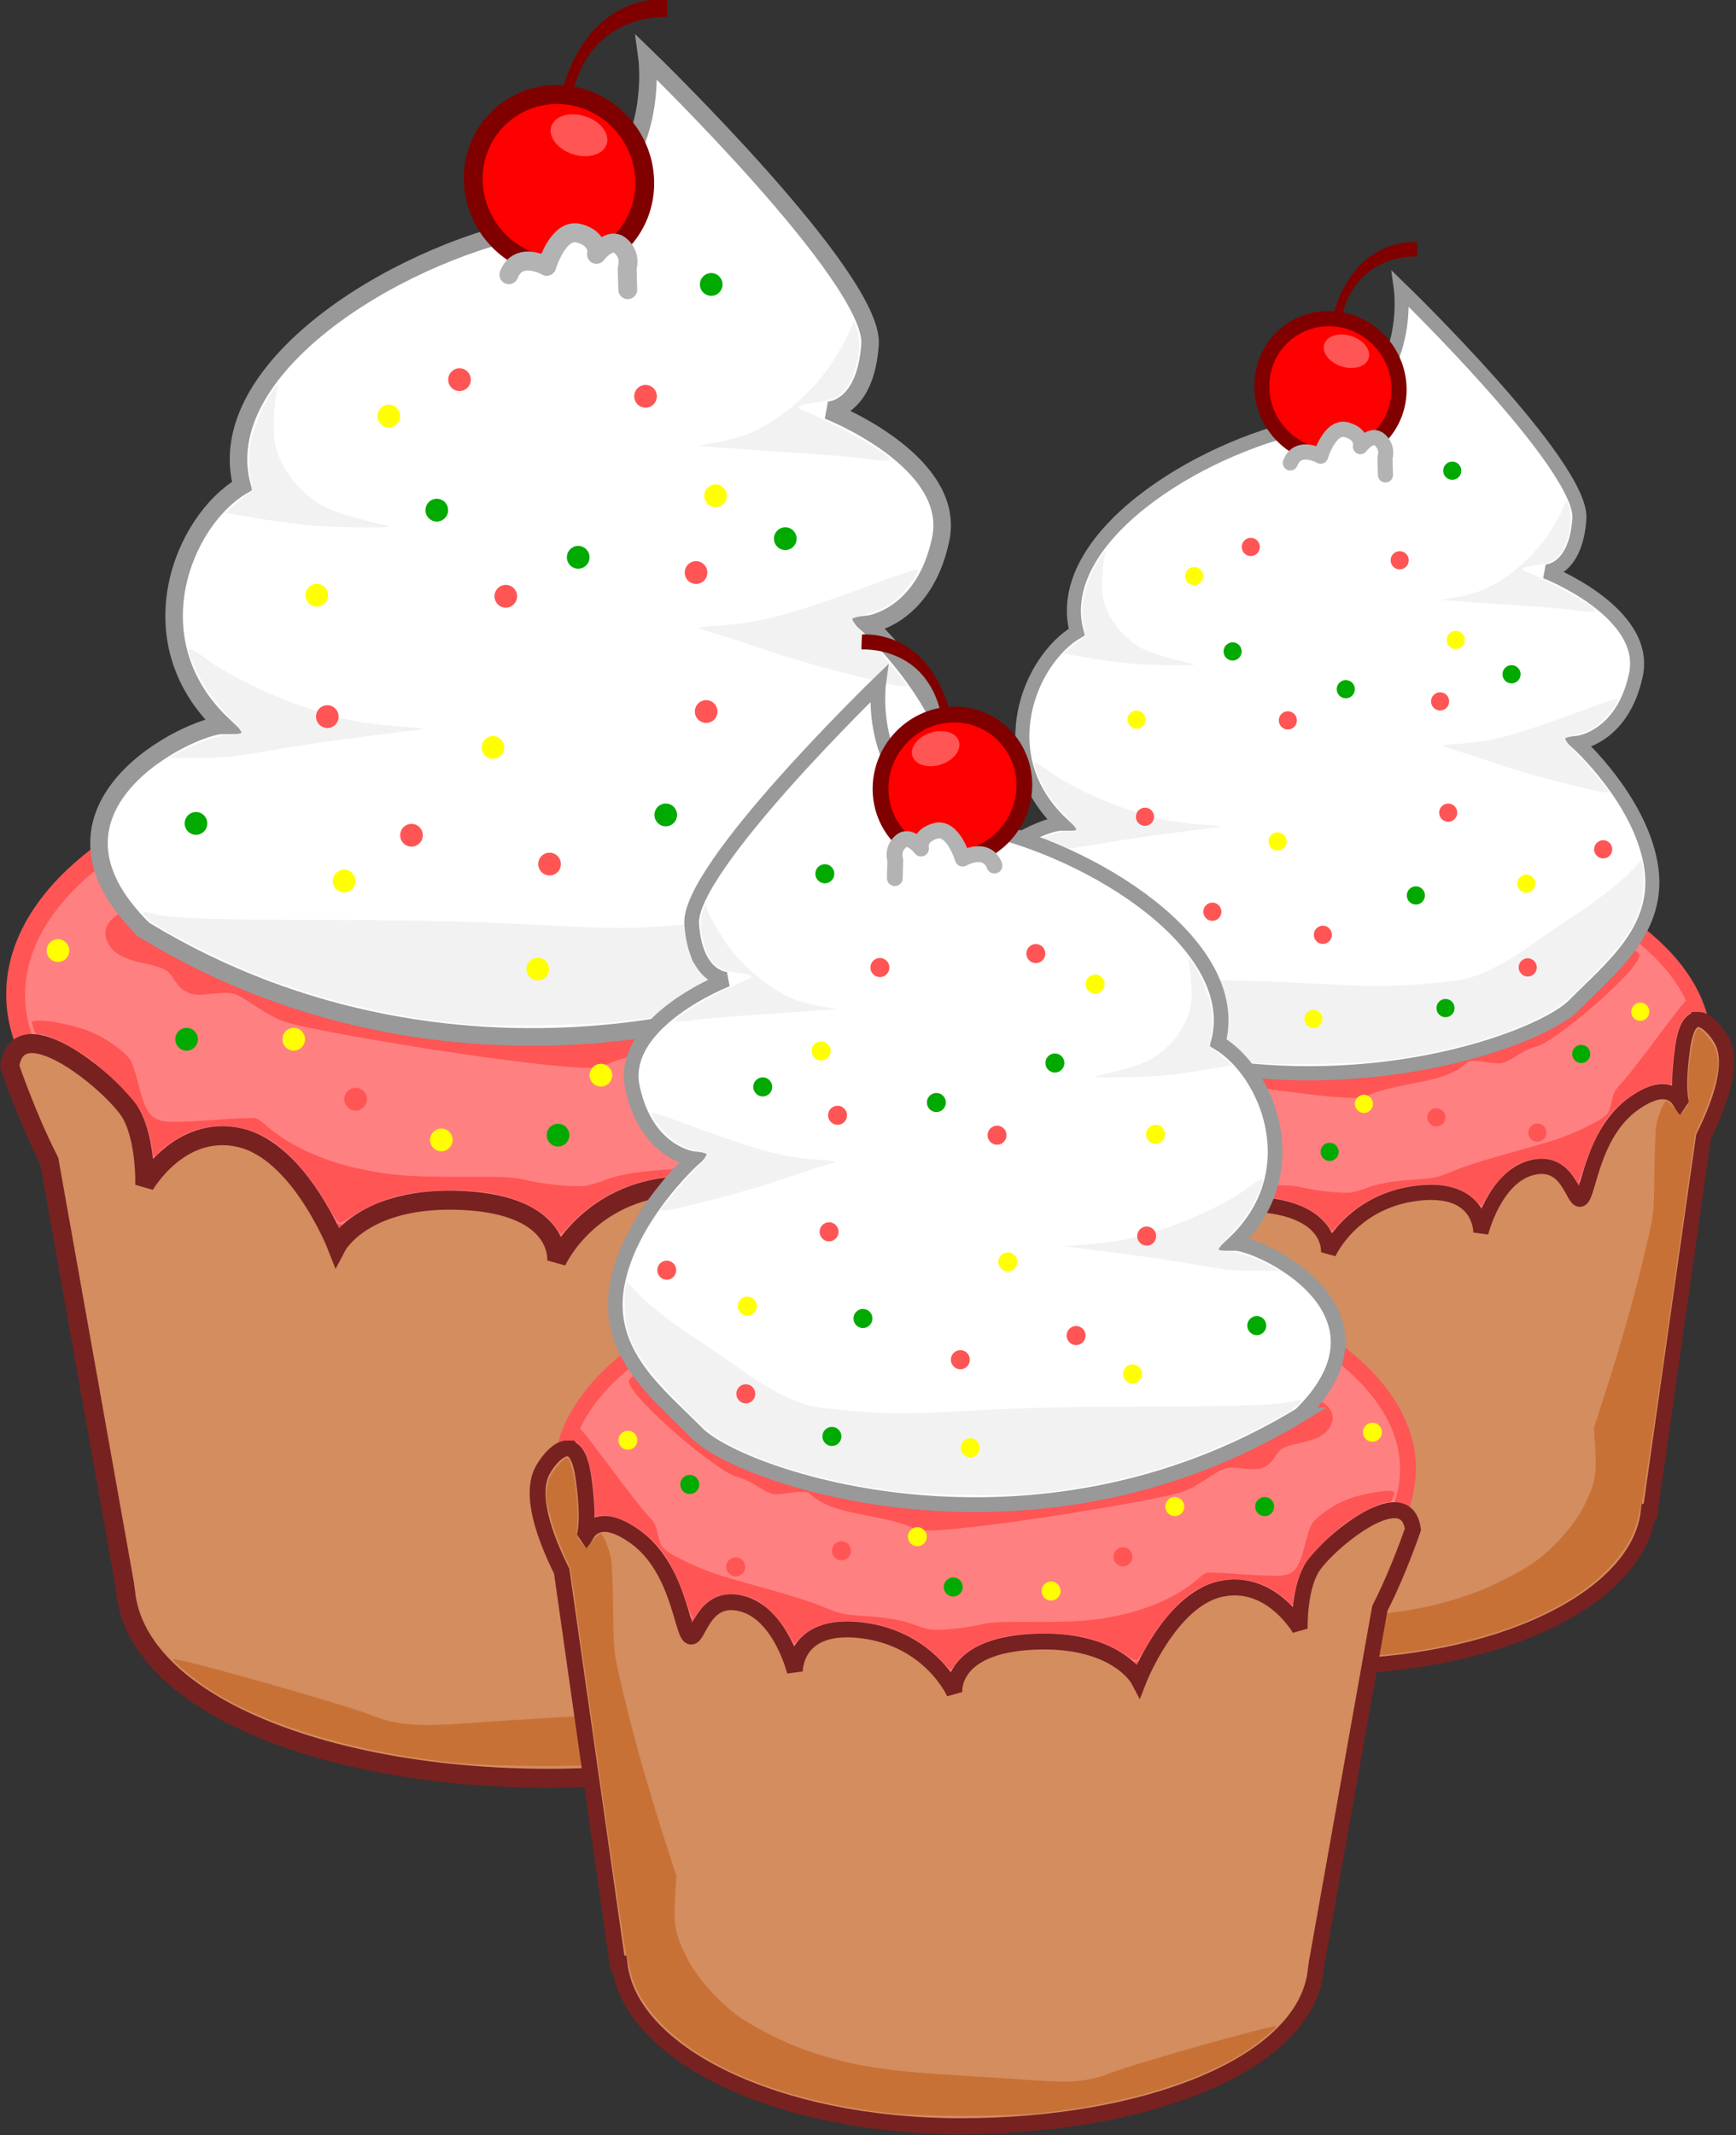 <svg xmlns="http://www.w3.org/2000/svg" viewBox="0 0 186.789 229.691" width="199.242" height="245.004"><rect x="0" y="0" width="186.789" height="229.691" fill="#333333" stroke="none"/><g transform="matrix(1.624 0 0 1.635 -550.245 -353.459)"><ellipse transform="matrix(1 0 .025 1 -48.901 -20.877)" cx="466.185" cy="305.607" rx="26.769" ry="13.385" fill="#ff8080" stroke="#f55"/><path d="M405.27 279.95c-.92-.146-2.868.604-2.232 1.875.55 1.1 2.134.978 3.036 1.429.473.237.526.979 1.339 1.25.688.229 1.855-.234 2.5.089.77.385 1.568 1.088 2.59 1.428 1.629.544 15.72 2.855 16.785 2.322 2.031-1.016 5.255-.79 6.697-2.232.365-.366 1.877.177 2.41 0 .813-.271 1.248-.826 2.232-1.072 1.292-.323 7.159-5.326 6.786-6.071-.517-1.034-5.897-.374-6.875-.179-5.698 1.14-11.464-.597-17.32-.178-2.884.206-15.739 2.664-17.947 1.34z" fill="#f55"/><path d="M404.95 281.15c-6.632-6.467 2.544-10.778 4.202-10.778-4.756-4.477-2.098-10.778 1.006-12.602-1.649-6.135 7.982-12.105 15.24-13.597 7.258-1.492 6.239-8.954 6.239-8.954s12.069 11.607 11.826 15.089c-.243 3.482-2.233 3.482-2.233 3.482s6.866 2.653 5.977 6.799c-.89 4.145-3.866 4.477-3.866 4.477s4.073 3.648 4.846 7.959c.773 4.311-2.698 6.884-5.07 9.285-2.754 2.79-21.2 9.1-38.167-1.16z" fill="#fff" stroke="#999" stroke-width=".929"/><circle transform="matrix(1 0 .025 1 -58.21 -23.002)" cx="478.56" cy="264.696" r="4.546" fill="red" stroke="maroon" stroke-linecap="round" stroke-linejoin="round"/><path d="M427.1 237.07c.95-3.567 3.25-5.02 5.587-4.956.055.915.025.947.025.947s-4.111-.284-5.04 4.135c-.599.063-.572-.126-.572-.126z" fill="maroon"/><ellipse transform="matrix(.966 .284 -.26 .959 35.716 -148.47)" cx="476.934" cy="263.102" rx="1.531" ry="1.058" fill="#f55"/><path d="M424.31 246.64c.504-1.294 2.009-.442 2.009-.442s.61-2.052 1.724-1.736c1.112.316.912 1.105.912 1.105s.702-.947 1.283-.442c.58.505.345 1.168.345 1.168l.029 1.136" fill="#fff" stroke="#b3b3b3" stroke-linecap="round" stroke-linejoin="round"/><path d="M422.02 286.12c-5.8-.54-10.943-2.136-16.007-4.968-.83-.465-1.42-1.07-.893-.916 1.031.3 3.101.389 9.26.396 4.756.005 7.912.075 11.166.247 3.889.206 4.872.22 6.882.093 1.29-.081 2.77-.234 3.292-.34 1.245-.252 2.867-1.069 4.673-2.353a91.503 91.503 0 012.713-1.848c1.626-1.051 3.127-2.224 3.88-3.03l.595-.639.083.44c.045.242.058.905.028 1.474-.095 1.79-.859 3.095-3.255 5.558-1.798 1.849-2.345 2.282-3.77 2.985-2.478 1.224-5.987 2.18-10.012 2.727-1.733.235-6.864.339-8.636.174zM406.94 271.74c.937-.484 2.152-.886 2.678-.886.234 0 .461-.036.506-.08.044-.045-.346-.534-.866-1.088-.678-.72-1.089-1.3-1.449-2.043-.725-1.5-.677-1.575.477-.747 1.896 1.36 5.328 2.781 7.874 3.258.586.11 1.689.244 2.451.3 1.38.098 1.382.1.629.192-3.548.434-6 .78-7.766 1.094-1.578.28-2.466.369-3.662.367l-1.578-.002.706-.365zM444.37 268.18c-3.14-.752-4.551-1.143-6.755-1.87a129.64 129.64 0 00-3.03-.974c-.385-.103-.27-.13.883-.213 2.287-.161 3.713-.546 8.446-2.28 1.068-.392 1.996-.695 2.061-.673.196.065-.702 1.265-1.277 1.705-.294.225-.857.499-1.252.608-.395.11-.795.225-.89.256-.112.036.105.349.632.91.719.764 1.653 1.848 2.118 2.457.15.196.135.22-.131.208a5.462 5.462 0 01-.805-.134zM413.81 259.85a40.078 40.078 0 01-2.891-.383l-1.63-.28.43-.389c.236-.214.562-.475.724-.58.285-.184.29-.218.154-.97-.102-.565-.103-1.012-.004-1.64.139-.871.779-2.36 1.265-2.944.251-.301.26-.303.185-.035-.16.573-.255 2.014-.174 2.658.115.92.663 1.938 1.437 2.67 1.013.958 1.524 1.176 4.418 1.881.41.1.207.123-1.073.119a45.051 45.051 0 01-2.841-.107zM443.17 256.33c-.313-.054-1.534-.162-2.715-.241-1.18-.08-3.055-.208-4.167-.287l-2.02-.143.964-.165c.53-.09 1.278-.281 1.66-.425 1.411-.528 3.072-1.828 4.197-3.287.599-.776 1.445-2.3 1.459-2.626.005-.115.093.017.197.295.398 1.068-.149 3.084-.973 3.586-.221.134-.725.282-1.12.327-.92.107-1.19.257-.76.423 1.557.604 4.357 2.147 4.596 2.533.098.159-.427.163-1.318.01z" fill="#f2f2f2"/><circle transform="translate(-45.497 -20.298)" cx="463.439" cy="274.387" r=".6" fill="#ff0"/><circle transform="translate(-41.747 -22.217)" cx="463.439" cy="274.387" r=".6" fill="#f55"/><circle transform="translate(-42.952 -15.342)" cx="463.439" cy="274.387" r=".6" fill="#0a0"/><circle transform="translate(-28.167 -16.099)" cx="463.439" cy="274.387" r=".6" fill="#ff0"/><circle transform="translate(-39.973 -2.841)" cx="463.439" cy="274.387" r=".6" fill="#ff0"/><circle transform="translate(-23.495 -.063)" cx="463.439" cy="274.387" r=".6" fill="#ff0"/><circle transform="translate(-49.317 -10.859)" cx="463.439" cy="274.387" r=".6" fill="#ff0"/><circle transform="translate(-47.865 4.196)" cx="463.439" cy="274.387" r=".6" fill="#ff0"/><circle transform="translate(-37.597 8.838)" cx="463.439" cy="274.387" r=".6" fill="#ff0"/><circle transform="translate(-35.454 -12.858)" cx="463.439" cy="274.387" r=".6" fill="#0a0"/><circle transform="translate(-24.472 -13.84)" cx="463.439" cy="274.387" r=".6" fill="#0a0"/><circle transform="translate(-28.4 -27.233)" cx="463.439" cy="274.387" r=".6" fill="#0a0"/><circle transform="translate(-30.811 .713)" cx="463.439" cy="274.387" r=".6" fill="#0a0"/><circle transform="translate(-28.847 8.124)" cx="463.439" cy="274.387" r=".6" fill="#0a0"/><circle transform="translate(-55.722 1.16)" cx="463.439" cy="274.387" r=".6" fill="#0a0"/><circle transform="translate(-31.883 -21.34)" cx="463.439" cy="274.387" r=".6" fill="#f55"/><circle transform="translate(-39.293 -10.805)" cx="463.439" cy="274.387" r=".6" fill="#f55"/><circle transform="translate(-29.204 -12.055)" cx="463.439" cy="274.387" r=".6" fill="#f55"/><circle transform="translate(-28.668 -4.733)" cx="463.439" cy="274.387" r=".6" fill="#f55"/><circle transform="translate(-44.293 1.785)" cx="463.439" cy="274.387" r=".6" fill="#f55"/><circle transform="translate(-36.972 3.303)" cx="463.439" cy="274.387" r=".6" fill="#f55"/><circle transform="translate(-23.4 5.446)" cx="463.439" cy="274.387" r=".6" fill="#f55"/><circle transform="translate(-18.4 -2.322)" cx="463.439" cy="274.387" r=".6" fill="#f55"/><circle transform="translate(-48.758 -4.465)" cx="463.439" cy="274.387" r=".6" fill="#f55"/><path d="M451.31 283.26c-.433.01-.806.484-1 1.813-.281 1.93-.218 2.955-.125 3.5l-.063.093c-.32-.535-1.15-1.235-3.093.156-2.743 1.965-2.938 5.983-3.47 6.25-.53.268-.772-2.687-3.25-2.062-2.477.625-3.374 4.281-3.374 4.281s.086-3.13-4.25-2.594-5.844 3.938-5.844 3.938.371-2.951-4.937-3.219c-5.31-.268-6.72 2.406-6.72 2.406s-1.97-5.004-5.155-5.719c-3.186-.714-5.032 2.5-5.032 2.5s.078-2.32-.718-3.75c-.797-1.428-5.995-5.803-6.438-2.5 0 0 .886 2.607 2.063 4.907l.03.062 4 22.312.095.719c.918 5.705 10.799 9.5 22.406 9.5s20.966-4.513 21.594-10.22h.125l3.53-24.655c1.068-2.139 2.066-4.828 1.188-6.375-.356-.629-1.005-1.356-1.562-1.344z" fill="#d38d5f" stroke="#782121"/><path d="M426.77 296.79c-.546-.775-1.702-1.409-3.103-1.701-1.512-.316-3.787-.273-5.31.1-.708.174-1.919.725-2.487 1.131-.23.165-.477.284-.55.266-.075-.018-.31-.35-.526-.74-.854-1.543-2.153-3.036-3.181-3.654-1.36-.817-2.986-.935-4.38-.318-.478.211-1.322.79-1.545 1.059-.181.217-.28.18-.28-.106 0-.407-.324-1.564-.584-2.082-.286-.571-1.955-2.268-2.775-2.822-1.169-.79-2.176-1.271-2.661-1.271-.148 0-.226-.064-.264-.215a3.873 3.873 0 00-.109-.357c-.132-.346 1.975-.033 3.18.472.773.323 1.784 1.049 2.04 1.464.098.158.283.705.412 1.216.406 1.6.675 1.948 1.573 2.03.315.028 1.45-.015 2.522-.096 1.072-.08 2.037-.12 2.143-.086.106.033.338.19.514.348 1.12 1.004 2.905 1.848 4.82 2.277 1.684.378 2.77.468 5.554.46 2.336-.007 2.749.012 3.393.164.946.223 2.657.391 3.18.313a5.94 5.94 0 00.97-.273c.831-.313 1.69-.466 3.221-.574 1.433-.1 1.479-.112 2.917-.7.492-.2 2.059-.684 3.482-1.075 2.833-.777 3.525-1.006 4.731-1.569.993-.463 1.518-.79 1.692-1.056.073-.112.19-.473.259-.803.112-.536.182-.66.658-1.168.292-.313 1.237-1.509 2.098-2.657.862-1.149 1.709-2.25 1.883-2.446l.315-.357.18.4.181.398-.222.146c-.289.19-.469.452-.667.972-.198.521-.428 2.049-.448 2.97l-.015.688-.376-.052c-1.112-.152-3.07 1.046-4.036 2.47-.481.708-1.004 1.828-1.36 2.911-.19.58-.39 1.07-.445 1.088-.054.018-.098-.007-.098-.056s-.154-.283-.342-.52c-.837-1.06-2.202-1.27-3.609-.557-.543.276-1.57 1.361-1.985 2.1l-.356.632-.37-.382c-.822-.845-2.177-1.202-3.851-1.014-2.093.234-3.923 1.141-5.27 2.613-.21.229-.393.416-.407.416-.014 0-.152-.179-.306-.397z" fill="#f55"/><path d="M421.41 325.03c-5.479-.558-10.46-2.095-13.365-4.122-.63-.44-1.604-1.273-1.55-1.327.137-.137 9.11 2.38 10.578 2.968 1.236.495 2.407.595 4.842.415 1.041-.077 3.288-.222 4.993-.322 4.491-.263 6.687-.635 9.42-1.594 1.424-.5 3.388-1.505 4.337-2.218 1.265-.95 2.53-2.406 3.12-3.588.714-1.43.831-2.029.728-3.717l-.086-1.39.636-1.956c1.257-3.871 2.084-6.799 2.887-10.227.441-1.884.46-2.054.481-4.546.013-1.424.068-2.841.122-3.15.12-.683.52-1.648.682-1.648.065 0 .295.213.51.473l.392.474.314-.379c.284-.34.308-.454.239-1.136-.121-1.2.249-3.783.595-4.159.17-.183 1.05.827 1.223 1.404.084.281.153.68.153.887 0 .64-.474 2.27-1.014 3.484l-.517 1.162-1.705 11.996c-.938 6.597-1.755 12.109-1.815 12.248-.061.139-.173.561-.248.939-.45 2.247-2.646 4.547-5.881 6.162-2.9 1.448-6.605 2.452-10.593 2.871-2.242.235-7.15.233-9.479-.004z" fill="#c87137"/><circle transform="translate(-56.221 12.532)" cx="463.439" cy="274.387" r=".6" fill="#0a0"/><circle transform="translate(-36.523 17.583)" cx="463.439" cy="274.387" r=".6" fill="#0a0"/><circle transform="translate(-19.856 11.143)" cx="463.439" cy="274.387" r=".6" fill="#0a0"/><circle transform="translate(-47.256 15.689)" cx="463.439" cy="274.387" r=".6" fill="#f55"/><circle transform="translate(-29.452 15.31)" cx="463.439" cy="274.387" r=".6" fill="#f55"/><circle transform="translate(-22.76 16.32)" cx="463.439" cy="274.387" r=".6" fill="#f55"/><circle transform="translate(-63.04 7.86)" cx="463.439" cy="274.387" r=".6" fill="#ff0"/><circle transform="translate(-50.539 12.532)" cx="463.439" cy="274.387" r=".6" fill="#ff0"/><circle transform="translate(-42.711 17.836)" cx="463.439" cy="274.387" r=".6" fill="#ff0"/><circle transform="translate(-34.25 14.426)" cx="463.439" cy="274.387" r=".6" fill="#ff0"/><circle transform="translate(-15.941 8.365)" cx="463.439" cy="274.387" r=".6" fill="#ff0"/></g><g transform="matrix(2.029 0 0 2.042 -806.17 -474.089)"><ellipse transform="matrix(1 0 .025 1 -48.901 -20.877)" cx="466.185" cy="305.607" rx="26.769" ry="13.385" fill="#ff8080" stroke="#f55"/><path d="M405.27 279.95c-.92-.146-2.868.604-2.232 1.875.55 1.1 2.134.978 3.036 1.429.473.237.526.979 1.339 1.25.688.229 1.855-.234 2.5.089.77.385 1.568 1.088 2.59 1.428 1.629.544 15.72 2.855 16.785 2.322 2.031-1.016 5.255-.79 6.697-2.232.365-.366 1.877.177 2.41 0 .813-.271 1.248-.826 2.232-1.072 1.292-.323 7.159-5.326 6.786-6.071-.517-1.034-5.897-.374-6.875-.179-5.698 1.14-11.464-.597-17.32-.178-2.884.206-15.739 2.664-17.947 1.34z" fill="#f55"/><path d="M404.95 281.15c-6.632-6.467 2.544-10.778 4.202-10.778-4.756-4.477-2.098-10.778 1.006-12.602-1.649-6.135 7.982-12.105 15.24-13.597 7.258-1.492 6.239-8.954 6.239-8.954s12.069 11.607 11.826 15.089c-.243 3.482-2.233 3.482-2.233 3.482s6.866 2.653 5.977 6.799c-.89 4.145-3.866 4.477-3.866 4.477s4.073 3.648 4.846 7.959c.773 4.311-2.698 6.884-5.07 9.285-2.754 2.79-21.2 9.1-38.167-1.16z" fill="#fff" stroke="#999" stroke-width=".929"/><circle transform="matrix(1 0 .025 1 -58.21 -23.002)" cx="478.56" cy="264.696" r="4.546" fill="red" stroke="maroon" stroke-linecap="round" stroke-linejoin="round"/><path d="M427.1 237.07c.95-3.567 3.25-5.02 5.587-4.956.055.915.025.947.025.947s-4.111-.284-5.04 4.135c-.599.063-.572-.126-.572-.126z" fill="maroon"/><ellipse transform="matrix(.966 .284 -.26 .959 35.716 -148.47)" cx="476.934" cy="263.102" rx="1.531" ry="1.058" fill="#f55"/><path d="M424.31 246.64c.504-1.294 2.009-.442 2.009-.442s.61-2.052 1.724-1.736c1.112.316.912 1.105.912 1.105s.702-.947 1.283-.442c.58.505.345 1.168.345 1.168l.029 1.136" fill="#fff" stroke="#b3b3b3" stroke-linecap="round" stroke-linejoin="round"/><path d="M422.02 286.12c-5.8-.54-10.943-2.136-16.007-4.968-.83-.465-1.42-1.07-.893-.916 1.031.3 3.101.389 9.26.396 4.756.005 7.912.075 11.166.247 3.889.206 4.872.22 6.882.093 1.29-.081 2.77-.234 3.292-.34 1.245-.252 2.867-1.069 4.673-2.353a91.503 91.503 0 012.713-1.848c1.626-1.051 3.127-2.224 3.88-3.03l.595-.639.083.44c.045.242.058.905.028 1.474-.095 1.79-.859 3.095-3.255 5.558-1.798 1.849-2.345 2.282-3.77 2.985-2.478 1.224-5.987 2.18-10.012 2.727-1.733.235-6.864.339-8.636.174zM406.94 271.74c.937-.484 2.152-.886 2.678-.886.234 0 .461-.036.506-.08.044-.045-.346-.534-.866-1.088-.678-.72-1.089-1.3-1.449-2.043-.725-1.5-.677-1.575.477-.747 1.896 1.36 5.328 2.781 7.874 3.258.586.11 1.689.244 2.451.3 1.38.098 1.382.1.629.192-3.548.434-6 .78-7.766 1.094-1.578.28-2.466.369-3.662.367l-1.578-.002.706-.365zM444.37 268.18c-3.14-.752-4.551-1.143-6.755-1.87a129.64 129.64 0 00-3.03-.974c-.385-.103-.27-.13.883-.213 2.287-.161 3.713-.546 8.446-2.28 1.068-.392 1.996-.695 2.061-.673.196.065-.702 1.265-1.277 1.705-.294.225-.857.499-1.252.608-.395.11-.795.225-.89.256-.112.036.105.349.632.91.719.764 1.653 1.848 2.118 2.457.15.196.135.22-.131.208a5.462 5.462 0 01-.805-.134zM413.81 259.85a40.078 40.078 0 01-2.891-.383l-1.63-.28.43-.389c.236-.214.562-.475.724-.58.285-.184.29-.218.154-.97-.102-.565-.103-1.012-.004-1.64.139-.871.779-2.36 1.265-2.944.251-.301.26-.303.185-.035-.16.573-.255 2.014-.174 2.658.115.92.663 1.938 1.437 2.67 1.013.958 1.524 1.176 4.418 1.881.41.1.207.123-1.073.119a45.051 45.051 0 01-2.841-.107zM443.17 256.33c-.313-.054-1.534-.162-2.715-.241-1.18-.08-3.055-.208-4.167-.287l-2.02-.143.964-.165c.53-.09 1.278-.281 1.66-.425 1.411-.528 3.072-1.828 4.197-3.287.599-.776 1.445-2.3 1.459-2.626.005-.115.093.017.197.295.398 1.068-.149 3.084-.973 3.586-.221.134-.725.282-1.12.327-.92.107-1.19.257-.76.423 1.557.604 4.357 2.147 4.596 2.533.098.159-.427.163-1.318.01z" fill="#f2f2f2"/><circle transform="translate(-45.497 -20.298)" cx="463.439" cy="274.387" r=".6" fill="#ff0"/><circle transform="translate(-41.747 -22.217)" cx="463.439" cy="274.387" r=".6" fill="#f55"/><circle transform="translate(-42.952 -15.342)" cx="463.439" cy="274.387" r=".6" fill="#0a0"/><circle transform="translate(-28.167 -16.099)" cx="463.439" cy="274.387" r=".6" fill="#ff0"/><circle transform="translate(-39.973 -2.841)" cx="463.439" cy="274.387" r=".6" fill="#ff0"/><circle transform="translate(-23.495 -.063)" cx="463.439" cy="274.387" r=".6" fill="#ff0"/><circle transform="translate(-49.317 -10.859)" cx="463.439" cy="274.387" r=".6" fill="#ff0"/><circle transform="translate(-47.865 4.196)" cx="463.439" cy="274.387" r=".6" fill="#ff0"/><circle transform="translate(-37.597 8.838)" cx="463.439" cy="274.387" r=".6" fill="#ff0"/><circle transform="translate(-35.454 -12.858)" cx="463.439" cy="274.387" r=".6" fill="#0a0"/><circle transform="translate(-24.472 -13.84)" cx="463.439" cy="274.387" r=".6" fill="#0a0"/><circle transform="translate(-28.4 -27.233)" cx="463.439" cy="274.387" r=".6" fill="#0a0"/><circle transform="translate(-30.811 .713)" cx="463.439" cy="274.387" r=".6" fill="#0a0"/><circle transform="translate(-28.847 8.124)" cx="463.439" cy="274.387" r=".6" fill="#0a0"/><circle transform="translate(-55.722 1.16)" cx="463.439" cy="274.387" r=".6" fill="#0a0"/><circle transform="translate(-31.883 -21.34)" cx="463.439" cy="274.387" r=".6" fill="#f55"/><circle transform="translate(-39.293 -10.805)" cx="463.439" cy="274.387" r=".6" fill="#f55"/><circle transform="translate(-29.204 -12.055)" cx="463.439" cy="274.387" r=".6" fill="#f55"/><circle transform="translate(-28.668 -4.733)" cx="463.439" cy="274.387" r=".6" fill="#f55"/><circle transform="translate(-44.293 1.785)" cx="463.439" cy="274.387" r=".6" fill="#f55"/><circle transform="translate(-36.972 3.303)" cx="463.439" cy="274.387" r=".6" fill="#f55"/><circle transform="translate(-23.4 5.446)" cx="463.439" cy="274.387" r=".6" fill="#f55"/><circle transform="translate(-18.4 -2.322)" cx="463.439" cy="274.387" r=".6" fill="#f55"/><circle transform="translate(-48.758 -4.465)" cx="463.439" cy="274.387" r=".6" fill="#f55"/><path d="M451.31 283.26c-.433.01-.806.484-1 1.813-.281 1.93-.218 2.955-.125 3.5l-.063.093c-.32-.535-1.15-1.235-3.093.156-2.743 1.965-2.938 5.983-3.47 6.25-.53.268-.772-2.687-3.25-2.062-2.477.625-3.374 4.281-3.374 4.281s.086-3.13-4.25-2.594-5.844 3.938-5.844 3.938.371-2.951-4.937-3.219c-5.31-.268-6.72 2.406-6.72 2.406s-1.97-5.004-5.155-5.719c-3.186-.714-5.032 2.5-5.032 2.5s.078-2.32-.718-3.75c-.797-1.428-5.995-5.803-6.438-2.5 0 0 .886 2.607 2.063 4.907l.03.062 4 22.312.095.719c.918 5.705 10.799 9.5 22.406 9.5s20.966-4.513 21.594-10.22h.125l3.53-24.655c1.068-2.139 2.066-4.828 1.188-6.375-.356-.629-1.005-1.356-1.562-1.344z" fill="#d38d5f" stroke="#782121"/><path d="M426.77 296.79c-.546-.775-1.702-1.409-3.103-1.701-1.512-.316-3.787-.273-5.31.1-.708.174-1.919.725-2.487 1.131-.23.165-.477.284-.55.266-.075-.018-.31-.35-.526-.74-.854-1.543-2.153-3.036-3.181-3.654-1.36-.817-2.986-.935-4.38-.318-.478.211-1.322.79-1.545 1.059-.181.217-.28.18-.28-.106 0-.407-.324-1.564-.584-2.082-.286-.571-1.955-2.268-2.775-2.822-1.169-.79-2.176-1.271-2.661-1.271-.148 0-.226-.064-.264-.215a3.873 3.873 0 00-.109-.357c-.132-.346 1.975-.033 3.18.472.773.323 1.784 1.049 2.04 1.464.098.158.283.705.412 1.216.406 1.6.675 1.948 1.573 2.03.315.028 1.45-.015 2.522-.096 1.072-.08 2.037-.12 2.143-.086.106.033.338.19.514.348 1.12 1.004 2.905 1.848 4.82 2.277 1.684.378 2.77.468 5.554.46 2.336-.007 2.749.012 3.393.164.946.223 2.657.391 3.18.313a5.94 5.94 0 00.97-.273c.831-.313 1.69-.466 3.221-.574 1.433-.1 1.479-.112 2.917-.7.492-.2 2.059-.684 3.482-1.075 2.833-.777 3.525-1.006 4.731-1.569.993-.463 1.518-.79 1.692-1.056.073-.112.19-.473.259-.803.112-.536.182-.66.658-1.168.292-.313 1.237-1.509 2.098-2.657.862-1.149 1.709-2.25 1.883-2.446l.315-.357.18.4.181.398-.222.146c-.289.19-.469.452-.667.972-.198.521-.428 2.049-.448 2.97l-.015.688-.376-.052c-1.112-.152-3.07 1.046-4.036 2.47-.481.708-1.004 1.828-1.36 2.911-.19.58-.39 1.07-.445 1.088-.054.018-.098-.007-.098-.056s-.154-.283-.342-.52c-.837-1.06-2.202-1.27-3.609-.557-.543.276-1.57 1.361-1.985 2.1l-.356.632-.37-.382c-.822-.845-2.177-1.202-3.851-1.014-2.093.234-3.923 1.141-5.27 2.613-.21.229-.393.416-.407.416-.014 0-.152-.179-.306-.397z" fill="#f55"/><path d="M421.41 325.03c-5.479-.558-10.46-2.095-13.365-4.122-.63-.44-1.604-1.273-1.55-1.327.137-.137 9.11 2.38 10.578 2.968 1.236.495 2.407.595 4.842.415 1.041-.077 3.288-.222 4.993-.322 4.491-.263 6.687-.635 9.42-1.594 1.424-.5 3.388-1.505 4.337-2.218 1.265-.95 2.53-2.406 3.12-3.588.714-1.43.831-2.029.728-3.717l-.086-1.39.636-1.956c1.257-3.871 2.084-6.799 2.887-10.227.441-1.884.46-2.054.481-4.546.013-1.424.068-2.841.122-3.15.12-.683.52-1.648.682-1.648.065 0 .295.213.51.473l.392.474.314-.379c.284-.34.308-.454.239-1.136-.121-1.2.249-3.783.595-4.159.17-.183 1.05.827 1.223 1.404.084.281.153.68.153.887 0 .64-.474 2.27-1.014 3.484l-.517 1.162-1.705 11.996c-.938 6.597-1.755 12.109-1.815 12.248-.061.139-.173.561-.248.939-.45 2.247-2.646 4.547-5.881 6.162-2.9 1.448-6.605 2.452-10.593 2.871-2.242.235-7.15.233-9.479-.004z" fill="#c87137"/><circle transform="translate(-56.221 12.532)" cx="463.439" cy="274.387" r=".6" fill="#0a0"/><circle transform="translate(-36.523 17.583)" cx="463.439" cy="274.387" r=".6" fill="#0a0"/><circle transform="translate(-19.856 11.143)" cx="463.439" cy="274.387" r=".6" fill="#0a0"/><circle transform="translate(-47.256 15.689)" cx="463.439" cy="274.387" r=".6" fill="#f55"/><circle transform="translate(-29.452 15.31)" cx="463.439" cy="274.387" r=".6" fill="#f55"/><circle transform="translate(-22.76 16.32)" cx="463.439" cy="274.387" r=".6" fill="#f55"/><circle transform="translate(-63.04 7.86)" cx="463.439" cy="274.387" r=".6" fill="#ff0"/><circle transform="translate(-50.539 12.532)" cx="463.439" cy="274.387" r=".6" fill="#ff0"/><circle transform="translate(-42.711 17.836)" cx="463.439" cy="274.387" r=".6" fill="#ff0"/><circle transform="translate(-34.25 14.426)" cx="463.439" cy="274.387" r=".6" fill="#ff0"/><circle transform="translate(-15.941 8.365)" cx="463.439" cy="274.387" r=".6" fill="#ff0"/></g><g transform="matrix(-1.701 0 0 1.712 828.752 -329.132)"><ellipse transform="matrix(1 0 .025 1 -48.901 -20.877)" cx="466.185" cy="305.607" rx="26.769" ry="13.385" fill="#ff8080" stroke="#f55"/><path d="M405.27 279.95c-.92-.146-2.868.604-2.232 1.875.55 1.1 2.134.978 3.036 1.429.473.237.526.979 1.339 1.25.688.229 1.855-.234 2.5.089.77.385 1.568 1.088 2.59 1.428 1.629.544 15.72 2.855 16.785 2.322 2.031-1.016 5.255-.79 6.697-2.232.365-.366 1.877.177 2.41 0 .813-.271 1.248-.826 2.232-1.072 1.292-.323 7.159-5.326 6.786-6.071-.517-1.034-5.897-.374-6.875-.179-5.698 1.14-11.464-.597-17.32-.178-2.884.206-15.739 2.664-17.947 1.34z" fill="#f55"/><path d="M404.95 281.15c-6.632-6.467 2.544-10.778 4.202-10.778-4.756-4.477-2.098-10.778 1.006-12.602-1.649-6.135 7.982-12.105 15.24-13.597 7.258-1.492 6.239-8.954 6.239-8.954s12.069 11.607 11.826 15.089c-.243 3.482-2.233 3.482-2.233 3.482s6.866 2.653 5.977 6.799c-.89 4.145-3.866 4.477-3.866 4.477s4.073 3.648 4.846 7.959c.773 4.311-2.698 6.884-5.07 9.285-2.754 2.79-21.2 9.1-38.167-1.16z" fill="#fff" stroke="#999" stroke-width=".929"/><circle transform="matrix(1 0 .025 1 -58.21 -23.002)" cx="478.56" cy="264.696" r="4.546" fill="red" stroke="maroon" stroke-linecap="round" stroke-linejoin="round"/><path d="M427.1 237.07c.95-3.567 3.25-5.02 5.587-4.956.055.915.025.947.025.947s-4.111-.284-5.04 4.135c-.599.063-.572-.126-.572-.126z" fill="maroon"/><ellipse transform="matrix(.966 .284 -.26 .959 35.716 -148.47)" cx="476.934" cy="263.102" rx="1.531" ry="1.058" fill="#f55"/><path d="M424.31 246.64c.504-1.294 2.009-.442 2.009-.442s.61-2.052 1.724-1.736c1.112.316.912 1.105.912 1.105s.702-.947 1.283-.442c.58.505.345 1.168.345 1.168l.029 1.136" fill="#fff" stroke="#b3b3b3" stroke-linecap="round" stroke-linejoin="round"/><path d="M422.02 286.12c-5.8-.54-10.943-2.136-16.007-4.968-.83-.465-1.42-1.07-.893-.916 1.031.3 3.101.389 9.26.396 4.756.005 7.912.075 11.166.247 3.889.206 4.872.22 6.882.093 1.29-.081 2.77-.234 3.292-.34 1.245-.252 2.867-1.069 4.673-2.353a91.503 91.503 0 012.713-1.848c1.626-1.051 3.127-2.224 3.88-3.03l.595-.639.083.44c.045.242.058.905.028 1.474-.095 1.79-.859 3.095-3.255 5.558-1.798 1.849-2.345 2.282-3.77 2.985-2.478 1.224-5.987 2.18-10.012 2.727-1.733.235-6.864.339-8.636.174zM406.94 271.74c.937-.484 2.152-.886 2.678-.886.234 0 .461-.036.506-.08.044-.045-.346-.534-.866-1.088-.678-.72-1.089-1.3-1.449-2.043-.725-1.5-.677-1.575.477-.747 1.896 1.36 5.328 2.781 7.874 3.258.586.11 1.689.244 2.451.3 1.38.098 1.382.1.629.192-3.548.434-6 .78-7.766 1.094-1.578.28-2.466.369-3.662.367l-1.578-.002.706-.365zM444.37 268.18c-3.14-.752-4.551-1.143-6.755-1.87a129.64 129.64 0 00-3.03-.974c-.385-.103-.27-.13.883-.213 2.287-.161 3.713-.546 8.446-2.28 1.068-.392 1.996-.695 2.061-.673.196.065-.702 1.265-1.277 1.705-.294.225-.857.499-1.252.608-.395.11-.795.225-.89.256-.112.036.105.349.632.91.719.764 1.653 1.848 2.118 2.457.15.196.135.22-.131.208a5.462 5.462 0 01-.805-.134zM413.81 259.85a40.078 40.078 0 01-2.891-.383l-1.63-.28.43-.389c.236-.214.562-.475.724-.58.285-.184.29-.218.154-.97-.102-.565-.103-1.012-.004-1.64.139-.871.779-2.36 1.265-2.944.251-.301.26-.303.185-.035-.16.573-.255 2.014-.174 2.658.115.92.663 1.938 1.437 2.67 1.013.958 1.524 1.176 4.418 1.881.41.1.207.123-1.073.119a45.051 45.051 0 01-2.841-.107zM443.17 256.33c-.313-.054-1.534-.162-2.715-.241-1.18-.08-3.055-.208-4.167-.287l-2.02-.143.964-.165c.53-.09 1.278-.281 1.66-.425 1.411-.528 3.072-1.828 4.197-3.287.599-.776 1.445-2.3 1.459-2.626.005-.115.093.017.197.295.398 1.068-.149 3.084-.973 3.586-.221.134-.725.282-1.12.327-.92.107-1.19.257-.76.423 1.557.604 4.357 2.147 4.596 2.533.098.159-.427.163-1.318.01z" fill="#f2f2f2"/><circle transform="translate(-45.497 -20.298)" cx="463.439" cy="274.387" r=".6" fill="#ff0"/><circle transform="translate(-41.747 -22.217)" cx="463.439" cy="274.387" r=".6" fill="#f55"/><circle transform="translate(-42.952 -15.342)" cx="463.439" cy="274.387" r=".6" fill="#0a0"/><circle transform="translate(-28.167 -16.099)" cx="463.439" cy="274.387" r=".6" fill="#ff0"/><circle transform="translate(-39.973 -2.841)" cx="463.439" cy="274.387" r=".6" fill="#ff0"/><circle transform="translate(-23.495 -.063)" cx="463.439" cy="274.387" r=".6" fill="#ff0"/><circle transform="translate(-49.317 -10.859)" cx="463.439" cy="274.387" r=".6" fill="#ff0"/><circle transform="translate(-47.865 4.196)" cx="463.439" cy="274.387" r=".6" fill="#ff0"/><circle transform="translate(-37.597 8.838)" cx="463.439" cy="274.387" r=".6" fill="#ff0"/><circle transform="translate(-35.454 -12.858)" cx="463.439" cy="274.387" r=".6" fill="#0a0"/><circle transform="translate(-24.472 -13.84)" cx="463.439" cy="274.387" r=".6" fill="#0a0"/><circle transform="translate(-28.4 -27.233)" cx="463.439" cy="274.387" r=".6" fill="#0a0"/><circle transform="translate(-30.811 .713)" cx="463.439" cy="274.387" r=".6" fill="#0a0"/><circle transform="translate(-28.847 8.124)" cx="463.439" cy="274.387" r=".6" fill="#0a0"/><circle transform="translate(-55.722 1.16)" cx="463.439" cy="274.387" r=".6" fill="#0a0"/><circle transform="translate(-31.883 -21.34)" cx="463.439" cy="274.387" r=".6" fill="#f55"/><circle transform="translate(-39.293 -10.805)" cx="463.439" cy="274.387" r=".6" fill="#f55"/><circle transform="translate(-29.204 -12.055)" cx="463.439" cy="274.387" r=".6" fill="#f55"/><circle transform="translate(-28.668 -4.733)" cx="463.439" cy="274.387" r=".6" fill="#f55"/><circle transform="translate(-44.293 1.785)" cx="463.439" cy="274.387" r=".6" fill="#f55"/><circle transform="translate(-36.972 3.303)" cx="463.439" cy="274.387" r=".6" fill="#f55"/><circle transform="translate(-23.4 5.446)" cx="463.439" cy="274.387" r=".6" fill="#f55"/><circle transform="translate(-18.4 -2.322)" cx="463.439" cy="274.387" r=".6" fill="#f55"/><circle transform="translate(-48.758 -4.465)" cx="463.439" cy="274.387" r=".6" fill="#f55"/><path d="M451.31 283.26c-.433.01-.806.484-1 1.813-.281 1.93-.218 2.955-.125 3.5l-.063.093c-.32-.535-1.15-1.235-3.093.156-2.743 1.965-2.938 5.983-3.47 6.25-.53.268-.772-2.687-3.25-2.062-2.477.625-3.374 4.281-3.374 4.281s.086-3.13-4.25-2.594-5.844 3.938-5.844 3.938.371-2.951-4.937-3.219c-5.31-.268-6.72 2.406-6.72 2.406s-1.97-5.004-5.155-5.719c-3.186-.714-5.032 2.5-5.032 2.5s.078-2.32-.718-3.75c-.797-1.428-5.995-5.803-6.438-2.5 0 0 .886 2.607 2.063 4.907l.03.062 4 22.312.095.719c.918 5.705 10.799 9.5 22.406 9.5s20.966-4.513 21.594-10.22h.125l3.53-24.655c1.068-2.139 2.066-4.828 1.188-6.375-.356-.629-1.005-1.356-1.562-1.344z" fill="#d38d5f" stroke="#782121"/><path d="M426.77 296.79c-.546-.775-1.702-1.409-3.103-1.701-1.512-.316-3.787-.273-5.31.1-.708.174-1.919.725-2.487 1.131-.23.165-.477.284-.55.266-.075-.018-.31-.35-.526-.74-.854-1.543-2.153-3.036-3.181-3.654-1.36-.817-2.986-.935-4.38-.318-.478.211-1.322.79-1.545 1.059-.181.217-.28.18-.28-.106 0-.407-.324-1.564-.584-2.082-.286-.571-1.955-2.268-2.775-2.822-1.169-.79-2.176-1.271-2.661-1.271-.148 0-.226-.064-.264-.215a3.873 3.873 0 00-.109-.357c-.132-.346 1.975-.033 3.18.472.773.323 1.784 1.049 2.04 1.464.098.158.283.705.412 1.216.406 1.6.675 1.948 1.573 2.03.315.028 1.45-.015 2.522-.096 1.072-.08 2.037-.12 2.143-.086.106.033.338.19.514.348 1.12 1.004 2.905 1.848 4.82 2.277 1.684.378 2.77.468 5.554.46 2.336-.007 2.749.012 3.393.164.946.223 2.657.391 3.18.313a5.94 5.94 0 00.97-.273c.831-.313 1.69-.466 3.221-.574 1.433-.1 1.479-.112 2.917-.7.492-.2 2.059-.684 3.482-1.075 2.833-.777 3.525-1.006 4.731-1.569.993-.463 1.518-.79 1.692-1.056.073-.112.19-.473.259-.803.112-.536.182-.66.658-1.168.292-.313 1.237-1.509 2.098-2.657.862-1.149 1.709-2.25 1.883-2.446l.315-.357.18.4.181.398-.222.146c-.289.19-.469.452-.667.972-.198.521-.428 2.049-.448 2.97l-.015.688-.376-.052c-1.112-.152-3.07 1.046-4.036 2.47-.481.708-1.004 1.828-1.36 2.911-.19.58-.39 1.07-.445 1.088-.054.018-.098-.007-.098-.056s-.154-.283-.342-.52c-.837-1.06-2.202-1.27-3.609-.557-.543.276-1.57 1.361-1.985 2.1l-.356.632-.37-.382c-.822-.845-2.177-1.202-3.851-1.014-2.093.234-3.923 1.141-5.27 2.613-.21.229-.393.416-.407.416-.014 0-.152-.179-.306-.397z" fill="#f55"/><path d="M421.41 325.03c-5.479-.558-10.46-2.095-13.365-4.122-.63-.44-1.604-1.273-1.55-1.327.137-.137 9.11 2.38 10.578 2.968 1.236.495 2.407.595 4.842.415 1.041-.077 3.288-.222 4.993-.322 4.491-.263 6.687-.635 9.42-1.594 1.424-.5 3.388-1.505 4.337-2.218 1.265-.95 2.53-2.406 3.12-3.588.714-1.43.831-2.029.728-3.717l-.086-1.39.636-1.956c1.257-3.871 2.084-6.799 2.887-10.227.441-1.884.46-2.054.481-4.546.013-1.424.068-2.841.122-3.15.12-.683.52-1.648.682-1.648.065 0 .295.213.51.473l.392.474.314-.379c.284-.34.308-.454.239-1.136-.121-1.2.249-3.783.595-4.159.17-.183 1.05.827 1.223 1.404.084.281.153.68.153.887 0 .64-.474 2.27-1.014 3.484l-.517 1.162-1.705 11.996c-.938 6.597-1.755 12.109-1.815 12.248-.061.139-.173.561-.248.939-.45 2.247-2.646 4.547-5.881 6.162-2.9 1.448-6.605 2.452-10.593 2.871-2.242.235-7.15.233-9.479-.004z" fill="#c87137"/><circle transform="translate(-56.221 12.532)" cx="463.439" cy="274.387" r=".6" fill="#0a0"/><circle transform="translate(-36.523 17.583)" cx="463.439" cy="274.387" r=".6" fill="#0a0"/><circle transform="translate(-19.856 11.143)" cx="463.439" cy="274.387" r=".6" fill="#0a0"/><circle transform="translate(-47.256 15.689)" cx="463.439" cy="274.387" r=".6" fill="#f55"/><circle transform="translate(-29.452 15.31)" cx="463.439" cy="274.387" r=".6" fill="#f55"/><circle transform="translate(-22.76 16.32)" cx="463.439" cy="274.387" r=".6" fill="#f55"/><circle transform="translate(-63.04 7.86)" cx="463.439" cy="274.387" r=".6" fill="#ff0"/><circle transform="translate(-50.539 12.532)" cx="463.439" cy="274.387" r=".6" fill="#ff0"/><circle transform="translate(-42.711 17.836)" cx="463.439" cy="274.387" r=".6" fill="#ff0"/><circle transform="translate(-34.25 14.426)" cx="463.439" cy="274.387" r=".6" fill="#ff0"/><circle transform="translate(-15.941 8.365)" cx="463.439" cy="274.387" r=".6" fill="#ff0"/></g></svg>
